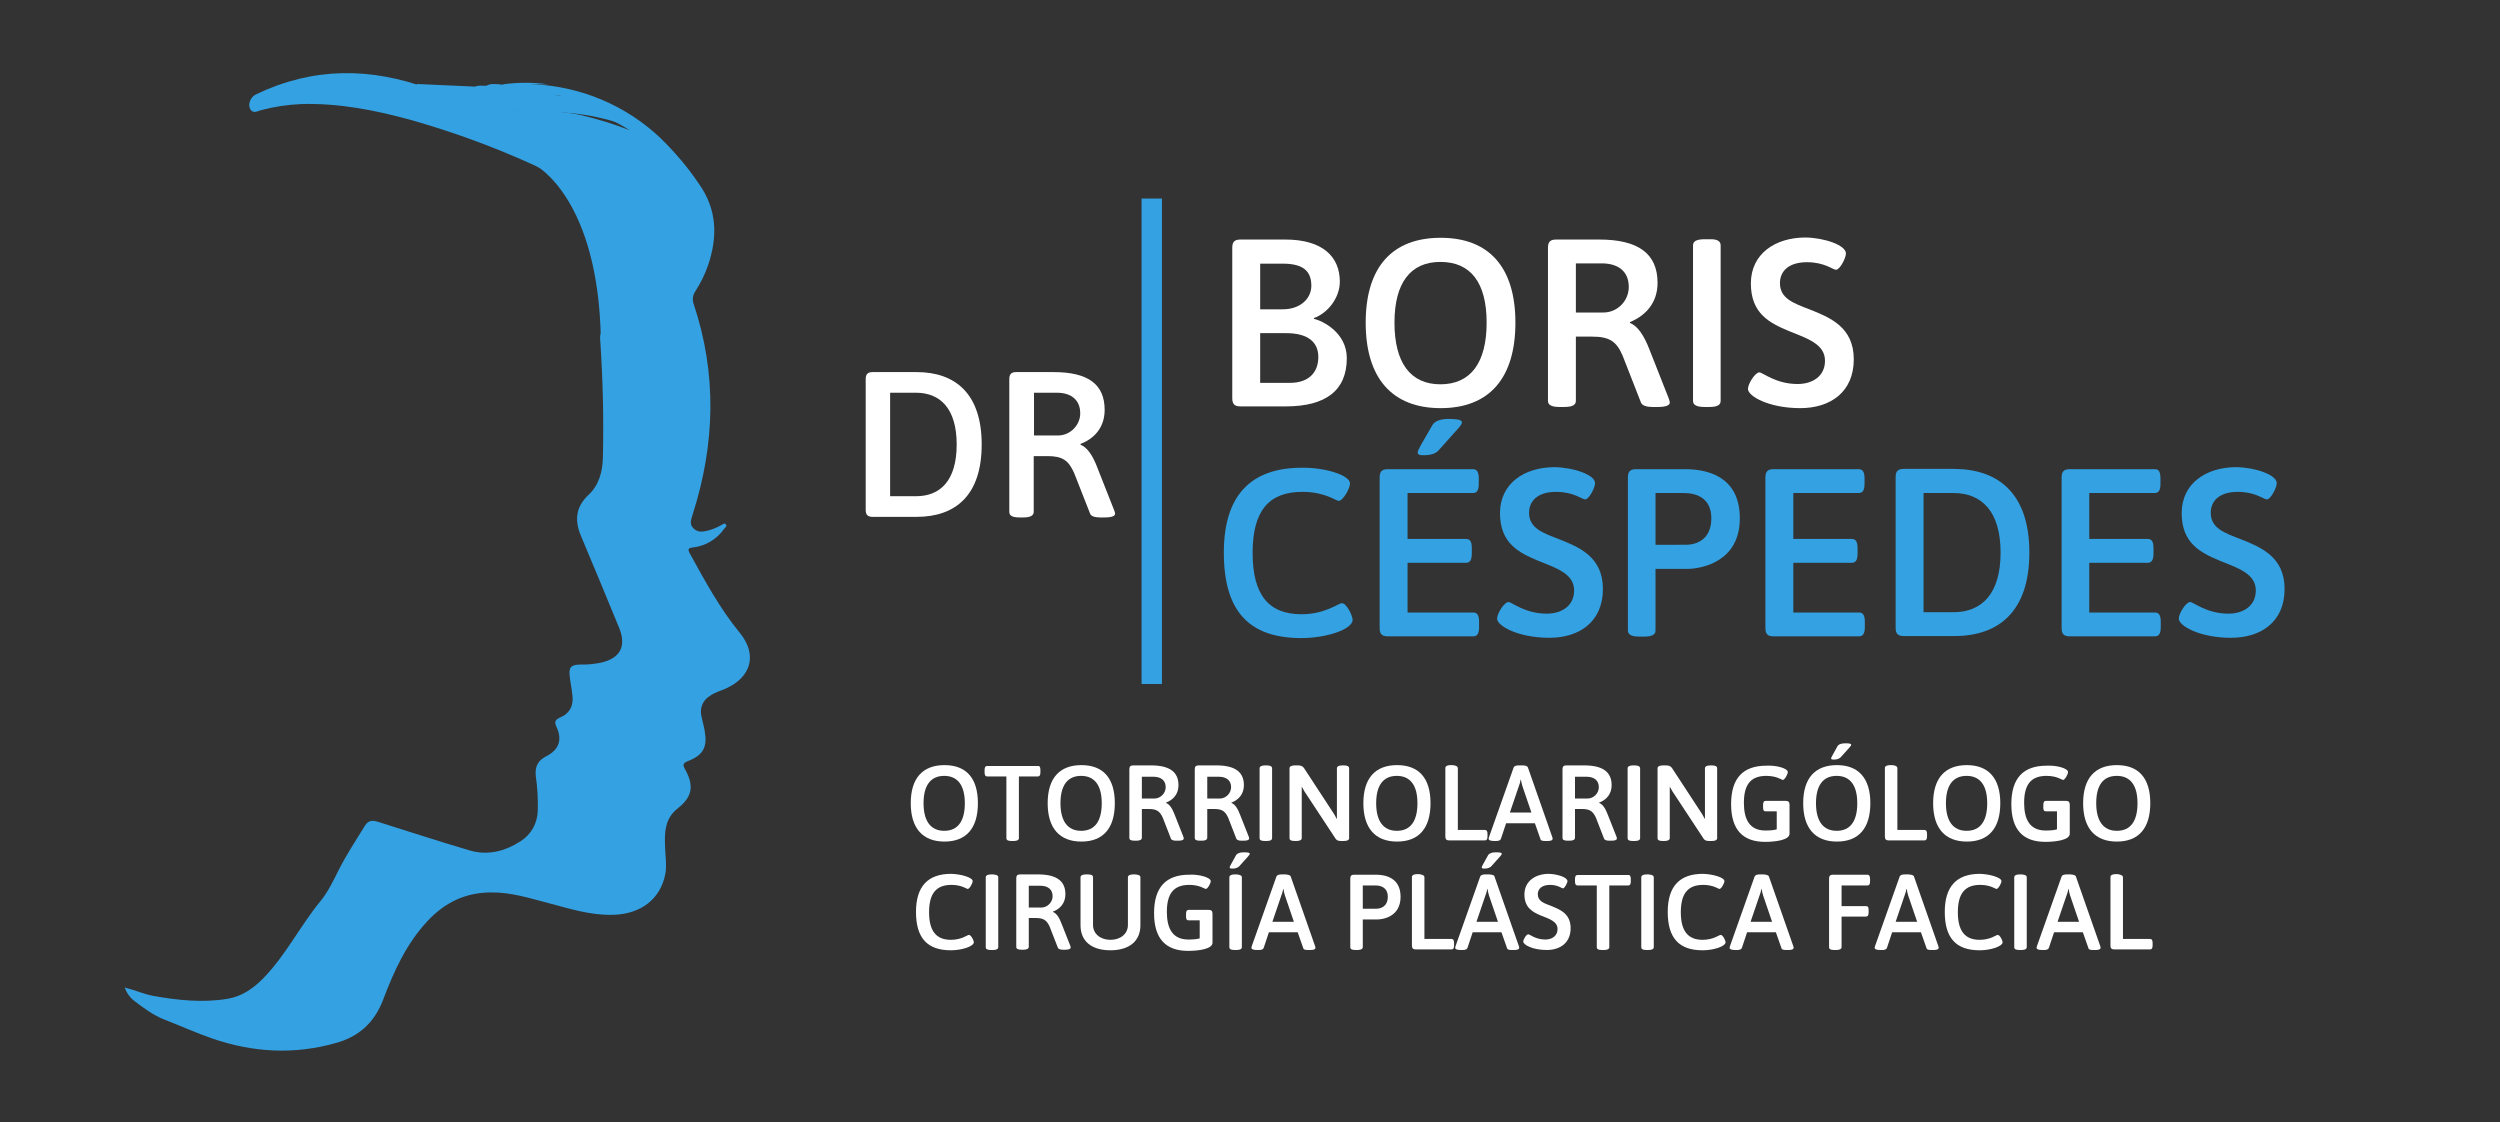 <svg xmlns="http://www.w3.org/2000/svg" xmlns:xlink="http://www.w3.org/1999/xlink" id="Capa_1" x="0px" y="0px" viewBox="0 0 860 386" style="enable-background:new 0 0 860 386;" xml:space="preserve"><rect x="0" y="0" width="860" height="386" fill="#333333" stroke="none"/><style type="text/css">	.st0{fill:#34A1E2;}	.st1{fill:none;stroke:#34A1E2;stroke-width:7;stroke-miterlimit:10;}	.st2{fill:#FFFFFF;}</style><path class="st0" d="M183.5,29c16.3,0.7,31.9,7.3,43.7,18.5c4.9,4.8,9.4,10,13.2,15.7c6.3,8.8,6.5,18.2,3.2,28 c-1.1,3.2-2.6,6.2-4.4,9c-0.9,1.3-1.1,2.9-0.6,4.3c8.1,24.2,7.4,48.3-0.3,72.4c-0.5,1.7-1.3,3.4,0.3,4.9s3.2,1.1,5,0.7 c1.6-0.4,3.2-1.1,4.6-1.9c0.4-0.2,1-0.8,1.5-0.2s-0.2,1-0.5,1.4c-2.5,3.6-6.4,6-10.7,6.5c-1.4,0.2-2.2,0.3-1.2,2.1 c5.2,9.4,10.3,18.9,17.2,27.3c6.1,7.5,4,15.2-4.9,19.2c-1.8,0.8-3.8,1.3-5.4,2.5c-2.4,1.4-3.6,4.3-2.9,7c0.3,1.6,0.8,3.2,1.1,4.9 c1,5.7-0.4,8.4-5.7,10.5c-1.8,0.7-1.9,1.3-1,2.9c3.2,5.8,2.4,9.5-2.7,13.5c-4.5,3.6-4.4,8.6-4.2,13.5c0.1,3,0.6,5.9,0.1,8.8 c-1.6,8.7-8.4,14-18.1,14.2c-7.6,0.2-14.8-2.1-22-4c-6.5-1.7-13-3.8-19.9-3.7c-8.8,0-15.9,3.5-21.8,9.8 c-7.3,7.8-11.6,17.3-15.3,27.1c-2.9,7.6-8,12.5-15.9,14.8c-14.6,4.2-28.8,3.4-43-1.5c-5.5-1.9-10.8-4.3-16.2-6.4 c-4.1-1.6-7.5-4.2-10.9-6.8c-1.3-1.1-2.3-2.6-2.9-4.3c3.6,0.9,6.6,2.3,9.9,2.9c8.4,1.5,16.9,2.4,25.4,1c4.9-0.8,8.9-3.5,12.4-7.1 c7.8-8,12.7-18.1,19.8-26.7c2.5-3.1,4.3-6.9,6.1-10.5c2.7-5.3,5.9-10.2,9-15.2c1.2-1.9,2.5-2,4.5-1.4c10.5,3.3,20.9,6.7,31.4,9.8 c6.3,1.9,12.3,0.4,17.8-3.2c3.6-2.3,5.7-6.2,5.8-10.5c0.1-4-0.1-8-0.7-11.9c-0.3-3.4,0.8-5.3,3.7-6.8c4.2-2.1,5.5-5.6,3.5-9.9 c-0.8-1.7-0.7-2.5,1-3.3c3.5-1.4,4.9-4.2,4.4-7.8c-0.2-2.1-0.7-4.3-0.9-6.4c-0.4-3.2,0.4-4,3.6-4.1c2.5,0.1,5-0.2,7.4-0.7 c6.5-1.6,8.5-5.7,6-11.9c-4.3-10.4-8.6-20.9-13-31.3c-2.4-5.5-2.1-10.2,2.5-14.5c3.6-3.4,4.8-8,4.9-12.9c0.3-13.3,0-26.7-0.9-40 c-0.2-2.4,0.2-3.8,2.9-4.4c4.2-1.2,8.1-3.6,11-6.9c6.2-6.6,9.8-14.4,11.5-23.7c-2.4,1.3-4.5,2.3-6.5,3.4c-1.5,0.8-2,0.5-2.2-1.2 c-0.4-5.3-1.9-10.5-4.5-15.1c-2.1,3.1-3,6.9-6.4,9.3c2.4-9.2,2.3-14.5-0.3-20.6c-0.1,0-0.3,0-0.4,0.1c-7,5.8-14.4,4.9-22,1.4 C174.2,52.1,158,46,141.5,41.3c-12.4-3.4-25-5.9-37.9-5.5c-4.7,0.2-9.3,0.9-13.8,2.1c-1.2,0.3-2.8,1.4-3.8-0.5 c-0.8-1.7,0.3-4.1,2-4.9c19.7-9.5,39.6-9.4,59.8-1.9c1.4,0.7,3.1,0.7,4.5,1.5c2.1,1.1,4.2,2.3,6.4,3.3c1.1,0.5,2.4,0.3,3.4,1.1 c1.4,1.1,3.1,0.5,4.6,0.6c11.1,1.7,22.5,0,33.6,2.6c5.5,1.3,11,3,16.3,5.1c-8.9-5.7-18.2-8.2-28.3-9.2c-7.1-0.7-14,0.1-21,1 c-1.1-0.3-2.9,0.6-2.9-1.6c0.5-0.6,1.1-0.9,1.9-1c4.6-0.6,9.1-1.5,13.7-1.7c3.2,0.1,6.5-0.1,9.7,0.1c1.1,0.2,2.1,0.7,3.4,0.3 c-0.5-0.1-0.9-0.1-1.3-0.2c-4.8-0.6-9.6-1.4-14.5-1.8c-1-0.2-1.9-0.8-2.5-1.6C177.8,28.7,180.6,28.7,183.5,29z"></path><path class="st0" d="M163.5,35.8l-6.3-3.3c-0.1-1.3,0.8-1.4,1.7-1.5c1.3-0.2,2.6-0.4,4-0.7c1.7,0.1,3.4,0,5.1-0.3 c1.4-0.3,3.1,0.6,4.2-0.9h0.9c2.2,0.9,4.5,0.6,6.7,0.8c1,0.1,2,0.2,3,0.4c3.5,0.5,7.1,0.4,10.4,1.8c-2.7,1-5.5,0.2-8.2,0.7 c-5.1,0.4-10.2,1.1-15.3,2.1C167.8,36.3,165.7,36.1,163.5,35.8z"></path><path class="st0" d="M182.6,30.4c-2.1,0-4.1,0.1-6.1,0c-1.2-0.1-2.7,0.2-3.4-1.4c5.1-0.7,10.3-0.7,15.4,0h-7.7v0.3l1.9,0.7 c0.1,0.1,0.2,0.2,0.1,0.3C182.8,30.4,182.7,30.4,182.6,30.4z"></path><path class="st0" d="M163.1,30.4c-1.3,0.5-2.6,1.4-4.2,1.1c-0.7-0.1-1.4,0.3-1.7,1c-1.5-0.6-3.2-0.6-4.3-1.9 c3.4,0.4,6.7-0.8,10.1-0.4V30.4z"></path><path class="st0" d="M172.1,29c0.2,1.2-0.4,1.6-1.4,1.6c-0.8,0-1.6-0.1-2.4-0.2c-0.3-0.3-1.2,0-1-0.9C168.9,28.6,170.5,29,172.1,29z "></path><path class="st0" d="M167.3,29.5l1,0.9c-1.8,0.4-3.5,1.1-5.2,0c0-0.1,0-0.2,0-0.3C164.4,29.1,165.9,29.6,167.3,29.5z"></path><path class="st0" d="M172.7,35.8c12.6-2.1,25.1-1.8,37.3,2.4c4.1,1.3,8,3.2,11.5,5.7c0.7,0.5,1.6,0.8,1.9,1.8 c-0.9,0.5-1.6-0.2-2.2-0.5c-10.5-4.2-21.4-6.8-32.8-6.6c-5.6,0.1-11.1-0.5-16.6-0.9c-0.6-0.2-1.2-0.3-1.8-0.2 c-0.8-0.1-1-0.5-0.8-1.2C170.3,35.6,171.6,36.3,172.7,35.8z"></path><path class="st0" d="M182.6,30.4c0-0.1,0-0.3,0.1-0.4c5,0.3,9.9,1,14.8,1.9c0.1,1.3,0,1.3-1.9,1L185,32.8c2.5-0.7,5.1-0.3,8.2-0.5 C189.6,30.6,185.9,31.6,182.6,30.4z"></path><path class="st0" d="M172.7,35.8c-1,0.8-2.2,0.3-3.3,0.5c-0.7,0.5-1.7,0.7-2.5,0.5c-0.9-0.9-2.4,0-3.3-1c2.2,0.5,4.1-1,6.3-0.9 C170.3,36.4,171.8,35.3,172.7,35.8z"></path><path class="st0" d="M166.8,36.7c0.7-0.8,1.7-0.5,2.5-0.5c0.2,1.5,1.8,0.5,2.4,1.3C170.1,37.5,168.2,38.5,166.8,36.7z"></path><path class="st0" d="M195.6,32.9c0.7-0.2,1.8,0.3,1.9-1c0.6-0.2,1.3-0.1,1.8,0.2c0.2,0.2,0.4,0.5,0.4,0.8c0,0.4-0.4,0.4-0.7,0.4 C197.8,33.2,196.6,33.7,195.6,32.9z"></path><line class="st1" x1="396.2" y1="68.3" x2="396.2" y2="235.3"></line><g>	<path class="st2" d="M337.7,152.9c0,17.5-9,24.9-22.4,24.9h-15.1c-1.7,0-2.4-0.7-2.4-2.4v-45c0-1.7,0.7-2.4,2.4-2.4h15.1  C328.7,128,337.7,135.5,337.7,152.9z M306.2,135.1v35.6h8.9c8.3,0,14-5.3,14-17.8c0-12.4-5.7-17.8-14-17.8H306.2z"></path>	<path class="st2" d="M380,141c0,5.8-3.3,9.8-8.3,11.7v0.3c2.4,0.9,4.3,3.9,5.8,7.9l5.8,14.7c0.2,0.5,0.3,0.9,0.3,1.1  c0,0.8-1.1,1.3-3.6,1.3h-1.6c-1.7,0-3.1-0.4-3.4-1.3l-5.5-14c-1.9-4.3-4-5.8-9.1-5.8h-4.8v19.2c0,1.2-1.1,1.9-3.5,1.9h-1.4  c-2.4,0-3.5-0.6-3.5-1.9v-45.7c0-1.7,0.7-2.4,2.4-2.4h12.8C374.2,128,380,132.1,380,141z M355.7,135.1v14.7h8.3  c4.1,0,7.6-3.5,7.6-7.6c0-4.7-3.2-7.1-8-7.1H355.7z"></path></g><g>	<path class="st2" d="M460.9,96.9c0,5.5-4.1,10.8-8.9,12.5v0.3c2.9,0.6,11.3,4.7,11.3,13.5c0,11.1-7.2,16.6-21,16.6h-15.6  c-2,0-2.8-0.8-2.8-2.8V85.2c0-2,0.8-2.8,2.8-2.8h15.4C455,82.4,460.9,88.3,460.9,96.9z M433.5,90.6v15.8h7.8c5.9,0,9.8-3.6,9.8-8.1  c0-5.2-3-7.6-9.8-7.6H433.5z M433.5,114.6v17.1h10.3c6.2,0,9.7-3.4,9.7-8.9c0-5.3-3.8-8.2-11.1-8.2H433.5z"></path>	<path class="st2" d="M521.3,111c0,19.1-9,29.4-25.7,29.4c-16.7,0-25.8-10.3-25.8-29.4s9.1-29.2,25.8-29.2  C512.2,81.8,521.3,91.9,521.3,111z M479.7,111c0,13.8,5.5,21.2,15.8,21.2c10.4,0,15.9-7.4,15.9-21.2s-5.5-20.9-15.9-20.9  C485.2,90.1,479.7,97.3,479.7,111z"></path>	<path class="st2" d="M570.2,97.3c0,6.7-3.9,11.2-9.5,13.5v0.3c2.8,1.1,4.9,4.5,6.7,9.1l6.7,17c0.2,0.6,0.3,1,0.3,1.3  c0,0.9-1.2,1.5-4.1,1.5h-1.9c-2,0-3.5-0.5-3.9-1.5l-6.3-16.1c-2.1-5-4.6-6.6-10.5-6.6h-5.6v22.1c0,1.4-1.2,2.1-4,2.1h-1.6  c-2.8,0-4-0.7-4-2.1V85.2c0-2,0.8-2.8,2.8-2.8h14.8C563.5,82.4,570.2,87.2,570.2,97.3z M542.1,90.6v16.9h9.5c4.8,0,8.7-4,8.7-8.8  c0-5.4-3.7-8.1-9.3-8.1H542.1z"></path>	<path class="st2" d="M591.9,84.4v53.5c0,1.4-1.1,2.1-3.9,2.1h-1.6c-2.8,0-4-0.7-4-2.1V84.4c0-1.4,1.2-2.1,4-2.1h1.6  C590.8,82.2,591.9,83,591.9,84.4z"></path>	<path class="st2" d="M635,87.2c0,1.6-2.1,5.6-3.4,5.6c-1.1,0-3.9-2.6-10-2.6c-6.2,0-9.3,3-9.3,7.2c0,5.3,4.7,6.9,10.1,9  c7.1,2.8,15.3,6.1,15.3,17.2c0,11.4-8.2,16.8-18.4,16.8c-10.8,0-18-4.1-18-6.6c0-1.8,2.5-5.7,3.9-5.7c1.2,0,5.6,4,13.2,4  c5,0,9.4-2.6,9.4-8c0-5.8-6.2-7.7-12.6-10.3c-6.4-2.7-12.9-5.9-12.9-16.3c0-10.2,8.4-15.8,18.8-15.8C627.5,81.8,635,84.3,635,87.2z  "></path></g><g>	<path class="st0" d="M464.4,166.3c0,1.7-2.4,6-3.9,6c-1,0-4.6-3.1-12.5-3.1c-11.6,0-17.1,6.6-17.1,21c0,14.3,5.4,21.1,16.8,21.1  c8.2,0,12.7-3.8,13.9-3.8c1.7,0,3.7,4.4,3.7,5.7c0,3.4-9.3,6.3-17.6,6.3c-18.1,0-26.7-9.3-26.7-29.4c0-19.5,9.1-29.2,26.9-29.2  C455.9,160.8,464.4,163.5,464.4,166.3z"></path>	<path class="st0" d="M508.7,164.6v1.8c0,2.2-0.6,3.2-2,3.2h-22.5v15.8h20.1c1.4,0,2,0.9,2,3.2v1.8c0,2.2-0.6,3.2-2,3.2h-20.1v17.1  h22.6c1.4,0,2,1,2,3.2v1.8c0,2.2-0.6,3.2-2,3.2h-29.4c-2,0-2.8-0.8-2.8-2.8v-51.9c0-2,0.8-2.8,2.8-2.8h29.3  C508.1,161.4,508.7,162.4,508.7,164.6z M502.9,145.3c0,0.9-0.7,1.4-8,9.6c-0.9,1-2.4,1.7-5.1,1.7c-1.6,0-2.1-0.2-2.1-1  c0-0.8,1.2-2.7,5-9.3c0.9-1.6,3-2.2,5.9-2.2C501.5,144.2,502.9,144.4,502.9,145.3z"></path>	<path class="st0" d="M548.7,166.2c0,1.6-2.1,5.6-3.4,5.6c-1.1,0-3.9-2.6-10-2.6c-6.2,0-9.3,3-9.3,7.2c0,5.3,4.7,6.9,10.1,9  c7.1,2.8,15.3,6.1,15.3,17.2c0,11.4-8.2,16.8-18.4,16.8c-10.8,0-18-4.1-18-6.6c0-1.8,2.5-5.7,3.9-5.7c1.2,0,5.6,4,13.2,4  c5,0,9.4-2.6,9.4-8c0-5.8-6.2-7.7-12.6-10.3c-6.4-2.7-12.9-5.9-12.9-16.3c0-10.2,8.4-15.8,18.8-15.8  C541.2,160.8,548.7,163.3,548.7,166.2z"></path>	<path class="st0" d="M598.5,178.3c0,15.3-13.7,17.4-18.1,17.4h-10.9v21.2c0,1.4-1.2,2.1-4,2.1H564c-2.8,0-4-0.7-4-2.1v-52.7  c0-2,0.8-2.8,2.8-2.8h16.9C586.9,161.4,598.5,163.6,598.5,178.3z M569.5,169.6v17.8H580c3.2,0,8.7-1.5,8.7-9.1  c0-7.1-5.3-8.7-9.4-8.7H569.5z"></path>	<path class="st0" d="M641.4,164.6v1.8c0,2.2-0.6,3.2-2,3.2h-22.5v15.8H637c1.4,0,2,0.9,2,3.2v1.8c0,2.2-0.6,3.2-2,3.2h-20.1v17.1  h22.6c1.4,0,2,1,2,3.2v1.8c0,2.2-0.6,3.2-2,3.2h-29.4c-2,0-2.8-0.8-2.8-2.8v-51.9c0-2,0.8-2.8,2.8-2.8h29.3  C640.8,161.4,641.4,162.4,641.4,164.6z"></path>	<path class="st0" d="M698.1,190.1c0,20.1-10.4,28.7-25.8,28.7h-17.4c-2,0-2.8-0.8-2.8-2.8v-51.9c0-2,0.8-2.8,2.8-2.8h17.4  C687.7,161.4,698.1,170,698.1,190.1z M661.7,169.6v41H672c9.6,0,16.2-6.2,16.2-20.5c0-14.3-6.6-20.5-16.2-20.5H661.7z"></path>	<path class="st0" d="M743.2,164.6v1.8c0,2.2-0.6,3.2-2,3.2h-22.5v15.8h20.1c1.4,0,2,0.9,2,3.2v1.8c0,2.2-0.6,3.2-2,3.2h-20.1v17.1  h22.6c1.4,0,2,1,2,3.2v1.8c0,2.2-0.6,3.2-2,3.2H712c-2,0-2.8-0.8-2.8-2.8v-51.9c0-2,0.8-2.8,2.8-2.8h29.3  C742.7,161.4,743.2,162.4,743.2,164.6z"></path>	<path class="st0" d="M783.2,166.2c0,1.6-2.1,5.6-3.4,5.6c-1.1,0-3.9-2.6-10-2.6c-6.2,0-9.3,3-9.3,7.2c0,5.3,4.7,6.9,10.1,9  c7.1,2.8,15.3,6.1,15.3,17.2c0,11.4-8.2,16.8-18.4,16.8c-10.8,0-18-4.1-18-6.6c0-1.8,2.5-5.7,3.9-5.7c1.2,0,5.6,4,13.2,4  c5,0,9.4-2.6,9.4-8c0-5.8-6.2-7.7-12.6-10.3c-6.4-2.7-12.9-5.9-12.9-16.3c0-10.2,8.4-15.8,18.8-15.8  C775.7,160.8,783.2,163.3,783.2,166.2z"></path></g><g>	<path class="st2" d="M336.4,276.3c0,8.6-4,13.2-11.5,13.2s-11.6-4.6-11.6-13.2c0-8.6,4.1-13.1,11.6-13.1S336.4,267.7,336.4,276.3z   M317.7,276.3c0,6.2,2.5,9.5,7.1,9.5c4.7,0,7.1-3.3,7.1-9.5c0-6.2-2.5-9.4-7.1-9.4C320.2,266.9,317.7,270.1,317.7,276.3z"></path>	<path class="st2" d="M357.9,264.9v0.8c0,1-0.3,1.4-0.9,1.4h-6.5v21.2c0,0.6-0.5,1-1.8,1h-0.7c-1.3,0-1.8-0.3-1.8-1v-21.2h-6.6  c-0.6,0-0.9-0.4-0.9-1.4v-0.8c0-1,0.3-1.4,0.9-1.4h17.3C357.7,263.4,357.9,263.9,357.9,264.9z"></path>	<path class="st2" d="M383.5,276.3c0,8.6-4,13.2-11.5,13.2s-11.6-4.6-11.6-13.2c0-8.6,4.1-13.1,11.6-13.1S383.5,267.7,383.5,276.3z   M364.8,276.3c0,6.2,2.5,9.5,7.1,9.5c4.7,0,7.1-3.3,7.1-9.5c0-6.2-2.5-9.4-7.1-9.4C367.3,266.9,364.8,270.1,364.8,276.3z"></path>	<path class="st2" d="M405.4,270.1c0,3-1.7,5-4.3,6v0.1c1.3,0.5,2.2,2,3,4.1l3,7.6c0.1,0.3,0.1,0.4,0.1,0.6c0,0.4-0.6,0.7-1.8,0.7  h-0.8c-0.9,0-1.6-0.2-1.8-0.7l-2.8-7.2c-1-2.2-2.1-3-4.7-3h-2.5v9.9c0,0.6-0.6,1-1.8,1h-0.7c-1.3,0-1.8-0.3-1.8-1v-23.6  c0-0.9,0.4-1.3,1.3-1.3h6.6C402.4,263.4,405.4,265.6,405.4,270.1z M392.8,267.1v7.6h4.3c2.1,0,3.9-1.8,3.9-3.9  c0-2.4-1.7-3.6-4.2-3.6H392.8z"></path>	<path class="st2" d="M427.9,270.1c0,3-1.7,5-4.3,6v0.1c1.3,0.5,2.2,2,3,4.1l3,7.6c0.1,0.3,0.1,0.4,0.1,0.6c0,0.4-0.6,0.7-1.8,0.7  h-0.8c-0.9,0-1.6-0.2-1.8-0.7l-2.8-7.2c-1-2.2-2.1-3-4.7-3h-2.5v9.9c0,0.6-0.6,1-1.8,1h-0.7c-1.3,0-1.8-0.3-1.8-1v-23.6  c0-0.9,0.4-1.3,1.3-1.3h6.6C424.9,263.4,427.9,265.6,427.9,270.1z M415.3,267.1v7.6h4.3c2.1,0,3.9-1.8,3.9-3.9  c0-2.4-1.7-3.6-4.2-3.6H415.3z"></path>	<path class="st2" d="M437.6,264.3v24c0,0.6-0.5,1-1.8,1h-0.7c-1.3,0-1.8-0.3-1.8-1v-24c0-0.6,0.6-1,1.8-1h0.7  C437.1,263.3,437.6,263.7,437.6,264.3z"></path>	<path class="st2" d="M464.1,264.3v24c0,0.6-0.5,1-1.8,1h-1c-0.9,0-1.4-0.2-1.8-0.7l-10.8-16.4l-0.9-1.6v17.7c0,0.6-0.6,1-1.8,1  h-0.6c-1.3,0-1.8-0.3-1.8-1v-24c0-0.6,0.6-1,1.8-1h1.1c0.9,0,1.5,0.2,2,0.8l10.4,15.9l1,1.8v-17.5c0-0.6,0.6-1,1.8-1h0.6  C463.6,263.3,464.1,263.7,464.1,264.3z"></path>	<path class="st2" d="M492.1,276.3c0,8.6-4,13.2-11.5,13.2c-7.5,0-11.6-4.6-11.6-13.2c0-8.6,4.1-13.1,11.6-13.1  C488.1,263.2,492.1,267.7,492.1,276.3z M473.4,276.3c0,6.2,2.5,9.5,7.1,9.5c4.7,0,7.1-3.3,7.1-9.5c0-6.2-2.5-9.4-7.1-9.4  C475.9,266.9,473.4,270.1,473.4,276.3z"></path>	<path class="st2" d="M501.5,264.3v21.2h9.3c0.6,0,0.9,0.4,0.9,1.4v0.8c0,1-0.3,1.4-0.9,1.4h-12.3c-0.9,0-1.3-0.4-1.3-1.3v-23.6  c0-0.6,0.6-1,1.8-1h0.7C500.9,263.3,501.5,263.7,501.5,264.3z"></path>	<path class="st2" d="M525.6,264l8.4,24c0.1,0.2,0.1,0.4,0.1,0.6c0,0.4-0.5,0.7-1.7,0.7h-0.8c-0.9,0-1.6-0.1-1.7-0.7l-1.9-5.4h-9.9  l-1.8,5.4c-0.2,0.5-0.8,0.7-1.6,0.7H514c-1.3,0-1.9-0.3-1.9-0.7c0-0.2,0-0.3,0.1-0.6l8.5-24c0.2-0.5,0.9-0.7,1.7-0.7h1.4  C524.7,263.3,525.4,263.5,525.6,264z M523.1,268.2c-0.1,0.7-0.3,1.5-0.6,2.2l-3.1,9.1h7.4l-3.1-9.1c-0.2-0.7-0.4-1.5-0.5-2.2H523.1  z"></path>	<path class="st2" d="M554.4,270.1c0,3-1.7,5-4.3,6v0.1c1.3,0.5,2.2,2,3,4.1l3,7.6c0.1,0.3,0.1,0.4,0.1,0.6c0,0.4-0.6,0.7-1.8,0.7  h-0.8c-0.9,0-1.6-0.2-1.8-0.7l-2.8-7.2c-1-2.2-2.1-3-4.7-3h-2.5v9.9c0,0.6-0.6,1-1.8,1h-0.7c-1.3,0-1.8-0.3-1.8-1v-23.6  c0-0.9,0.4-1.3,1.3-1.3h6.6C551.4,263.4,554.4,265.6,554.4,270.1z M541.8,267.1v7.6h4.3c2.1,0,3.9-1.8,3.9-3.9  c0-2.4-1.7-3.6-4.2-3.6H541.8z"></path>	<path class="st2" d="M564.2,264.3v24c0,0.6-0.5,1-1.8,1h-0.7c-1.3,0-1.8-0.3-1.8-1v-24c0-0.6,0.6-1,1.8-1h0.7  C563.6,263.3,564.2,263.7,564.2,264.3z"></path>	<path class="st2" d="M590.7,264.3v24c0,0.6-0.5,1-1.8,1h-1c-0.9,0-1.4-0.2-1.8-0.7l-10.8-16.4l-0.9-1.6v17.7c0,0.6-0.6,1-1.8,1H572  c-1.3,0-1.8-0.3-1.8-1v-24c0-0.6,0.6-1,1.8-1h1.1c0.9,0,1.5,0.2,2,0.8l10.4,15.9l1,1.8v-17.5c0-0.6,0.6-1,1.8-1h0.6  C590.2,263.3,590.7,263.7,590.7,264.3z"></path>	<path class="st2" d="M615,265.6c0,0.8-1.1,2.7-1.7,2.7c-0.4,0-2.1-1.4-5.7-1.4c-5.6,0-7.7,3.3-7.7,9.3c0,5.6,1.9,9.5,7.4,9.5  c1.5,0,2.9-0.1,3.9-0.4v-6.2h-3.8c-0.7,0-0.9-0.4-0.9-1.4v-0.8c0-1,0.3-1.4,0.9-1.4h6.9c0.9,0,1.3,0.4,1.3,1.3v10  c0,2.2-4.9,2.8-8.4,2.8c-7.7,0-11.7-4.2-11.7-13c0-9,4.2-13.2,12.1-13.2C611.1,263.2,615,264.3,615,265.6z"></path>	<path class="st2" d="M643.4,276.3c0,8.6-4,13.2-11.5,13.2c-7.5,0-11.6-4.6-11.6-13.2c0-8.6,4.1-13.1,11.6-13.1  C639.3,263.2,643.4,267.7,643.4,276.3z M624.7,276.3c0,6.2,2.5,9.5,7.1,9.5c4.7,0,7.1-3.3,7.1-9.5c0-6.2-2.5-9.4-7.1-9.4  C627.2,266.9,624.7,270.1,624.7,276.3z M636.8,256.2c0,0.4-0.3,0.6-3.6,4.3c-0.4,0.4-1.1,0.8-2.3,0.8c-0.7,0-1-0.1-1-0.4  c0-0.4,0.6-1.2,2.2-4.2c0.4-0.7,1.4-1,2.7-1C636.1,255.7,636.8,255.8,636.8,256.2z"></path>	<path class="st2" d="M652.7,264.3v21.2h9.3c0.6,0,0.9,0.4,0.9,1.4v0.8c0,1-0.3,1.4-0.9,1.4h-12.3c-0.9,0-1.3-0.4-1.3-1.3v-23.6  c0-0.6,0.6-1,1.8-1h0.7C652.2,263.3,652.7,263.7,652.7,264.3z"></path>	<path class="st2" d="M688.1,276.3c0,8.6-4,13.2-11.5,13.2c-7.5,0-11.6-4.6-11.6-13.2c0-8.6,4.1-13.1,11.6-13.1  C684,263.2,688.1,267.7,688.1,276.3z M669.4,276.3c0,6.2,2.5,9.5,7.1,9.5c4.7,0,7.1-3.3,7.1-9.5c0-6.2-2.5-9.4-7.1-9.4  C671.9,266.9,669.4,270.1,669.4,276.3z"></path>	<path class="st2" d="M711.4,265.6c0,0.8-1.1,2.7-1.7,2.7c-0.4,0-2.1-1.4-5.7-1.4c-5.6,0-7.7,3.3-7.7,9.3c0,5.6,1.9,9.5,7.4,9.5  c1.5,0,2.9-0.1,3.9-0.4v-6.2h-3.8c-0.7,0-0.9-0.4-0.9-1.4v-0.8c0-1,0.3-1.4,0.9-1.4h6.9c0.9,0,1.3,0.4,1.3,1.3v10  c0,2.2-4.9,2.8-8.4,2.8c-7.7,0-11.7-4.2-11.7-13c0-9,4.2-13.2,12.1-13.2C707.5,263.2,711.4,264.3,711.4,265.6z"></path>	<path class="st2" d="M739.7,276.3c0,8.6-4,13.2-11.5,13.2c-7.5,0-11.6-4.6-11.6-13.2c0-8.6,4.1-13.1,11.6-13.1  C735.7,263.2,739.7,267.7,739.7,276.3z M721.1,276.3c0,6.2,2.5,9.5,7.1,9.5c4.7,0,7.1-3.3,7.1-9.5c0-6.2-2.5-9.4-7.1-9.4  C723.5,266.9,721.1,270.1,721.1,276.3z"></path></g><g>	<path class="st2" d="M334.6,303.1c0,0.8-1.1,2.7-1.7,2.7c-0.4,0-2.1-1.4-5.6-1.4c-5.2,0-7.7,2.9-7.7,9.4c0,6.4,2.4,9.5,7.5,9.5  c3.7,0,5.7-1.7,6.2-1.7c0.8,0,1.7,2,1.7,2.5c0,1.5-4.2,2.8-7.9,2.8c-8.1,0-12-4.2-12-13.2c0-8.8,4.1-13.1,12.1-13.1  C330.8,300.7,334.6,301.9,334.6,303.1z"></path>	<path class="st2" d="M343.4,301.8v24c0,0.6-0.5,1-1.8,1h-0.7c-1.3,0-1.8-0.3-1.8-1v-24c0-0.6,0.6-1,1.8-1h0.7  C342.9,300.9,343.4,301.2,343.4,301.8z"></path>	<path class="st2" d="M366.5,307.6c0,3-1.7,5-4.3,6v0.1c1.3,0.5,2.2,2,3,4.1l3,7.6c0.1,0.3,0.1,0.4,0.1,0.6c0,0.4-0.6,0.7-1.8,0.7  h-0.8c-0.9,0-1.6-0.2-1.8-0.7l-2.8-7.2c-1-2.2-2.1-3-4.7-3h-2.5v9.9c0,0.6-0.6,1-1.8,1h-0.7c-1.3,0-1.8-0.3-1.8-1v-23.6  c0-0.9,0.4-1.3,1.3-1.3h6.6C363.5,300.9,366.5,303.1,366.5,307.6z M353.9,304.6v7.6h4.3c2.1,0,3.9-1.8,3.9-3.9  c0-2.4-1.7-3.6-4.2-3.6H353.9z"></path>	<path class="st2" d="M392.3,301.8v16.5c0,5.4-3.8,8.6-10.3,8.6c-6.6,0-10.3-3.2-10.3-8.6v-16.5c0-0.6,0.6-1,1.8-1h0.7  c1.3,0,1.8,0.3,1.8,1v16.4c0,3,2.5,5.1,6,5.1c3.5,0,6-2.1,6-5.1v-16.4c0-0.6,0.6-1,1.8-1h0.7C391.8,300.9,392.3,301.2,392.3,301.8z  "></path>	<path class="st2" d="M416.5,303.1c0,0.8-1.1,2.7-1.7,2.7c-0.4,0-2.1-1.4-5.7-1.4c-5.6,0-7.7,3.3-7.7,9.3c0,5.6,1.9,9.5,7.4,9.5  c1.5,0,2.9-0.1,3.9-0.4v-6.2h-3.8c-0.7,0-0.9-0.4-0.9-1.4v-0.8c0-1,0.3-1.4,0.9-1.4h6.9c0.9,0,1.3,0.4,1.3,1.3v10  c0,2.2-4.9,2.8-8.4,2.8c-7.7,0-11.7-4.2-11.7-13c0-9,4.2-13.2,12.1-13.2C412.6,300.7,416.5,301.9,416.5,303.1z"></path>	<path class="st2" d="M427.2,301.8v24c0,0.6-0.5,1-1.8,1h-0.7c-1.3,0-1.8-0.3-1.8-1v-24c0-0.6,0.6-1,1.8-1h0.7  C426.6,300.9,427.2,301.2,427.2,301.8z M429.9,293.7c0,0.4-0.3,0.6-3.6,4.3c-0.4,0.4-1.1,0.8-2.3,0.8c-0.7,0-1-0.1-1-0.4  c0-0.4,0.6-1.2,2.2-4.2c0.4-0.7,1.4-1,2.6-1C429.3,293.2,429.9,293.3,429.9,293.7z"></path>	<path class="st2" d="M444,301.5l8.4,24c0.1,0.2,0.1,0.4,0.1,0.6c0,0.4-0.5,0.7-1.7,0.7H450c-0.9,0-1.6-0.1-1.7-0.7l-1.9-5.4h-9.9  l-1.8,5.4c-0.2,0.5-0.8,0.7-1.6,0.7h-0.7c-1.3,0-1.9-0.3-1.9-0.7c0-0.2,0-0.3,0.1-0.6l8.5-24c0.2-0.5,0.9-0.7,1.7-0.7h1.4  C443.1,300.9,443.8,301,444,301.5z M441.4,305.8c-0.1,0.7-0.3,1.5-0.6,2.2l-3.1,9.1h7.4L442,308c-0.2-0.7-0.4-1.5-0.5-2.2H441.4z"></path>	<path class="st2" d="M481.8,308.5c0,6.9-6.1,7.8-8.1,7.8h-4.9v9.5c0,0.6-0.6,1-1.8,1h-0.7c-1.3,0-1.8-0.3-1.8-1v-23.6  c0-0.9,0.4-1.3,1.3-1.3h7.6C476.5,300.9,481.8,301.9,481.8,308.5z M468.8,304.6v8h4.7c1.4,0,3.9-0.7,3.9-4.1c0-3.2-2.4-3.9-4.2-3.9  H468.8z"></path>	<path class="st2" d="M490,301.8V323h9.3c0.6,0,0.9,0.4,0.9,1.4v0.8c0,1-0.3,1.4-0.9,1.4H487c-0.9,0-1.3-0.4-1.3-1.3v-23.6  c0-0.6,0.6-1,1.8-1h0.7C489.5,300.9,490,301.2,490,301.8z"></path>	<path class="st2" d="M514.1,301.5l8.4,24c0.1,0.2,0.1,0.4,0.1,0.6c0,0.4-0.5,0.7-1.7,0.7h-0.8c-0.9,0-1.6-0.1-1.7-0.7l-1.9-5.4  h-9.9l-1.8,5.4c-0.2,0.5-0.8,0.7-1.6,0.7h-0.7c-1.3,0-1.9-0.3-1.9-0.7c0-0.2,0-0.3,0.1-0.6l8.5-24c0.2-0.5,0.9-0.7,1.7-0.7h1.4  C513.3,300.9,514,301,514.1,301.5z M511.6,305.8c-0.1,0.7-0.3,1.5-0.6,2.2l-3.1,9.1h7.4l-3.1-9.1c-0.2-0.7-0.4-1.5-0.5-2.2H511.6z   M516.6,293.7c0,0.4-0.3,0.6-3.6,4.3c-0.4,0.4-1.1,0.8-2.3,0.8c-0.7,0-1-0.1-1-0.4c0-0.4,0.6-1.2,2.2-4.2c0.4-0.7,1.4-1,2.6-1  C516,293.2,516.6,293.3,516.6,293.7z"></path>	<path class="st2" d="M539.2,303.1c0,0.7-1,2.5-1.5,2.5c-0.5,0-1.8-1.2-4.5-1.2c-2.8,0-4.2,1.4-4.2,3.2c0,2.4,2.1,3.1,4.5,4  c3.2,1.3,6.8,2.7,6.8,7.7c0,5.1-3.7,7.5-8.2,7.5c-4.9,0-8.1-1.8-8.1-2.9c0-0.8,1.1-2.5,1.7-2.5c0.6,0,2.5,1.8,5.9,1.8  c2.2,0,4.2-1.2,4.2-3.6c0-2.6-2.8-3.5-5.6-4.6c-2.9-1.2-5.8-2.7-5.8-7.3c0-4.6,3.8-7.1,8.4-7.1  C535.8,300.7,539.2,301.8,539.2,303.1z"></path>	<path class="st2" d="M561,302.4v0.8c0,1-0.3,1.4-0.9,1.4h-6.5v21.2c0,0.6-0.5,1-1.8,1h-0.7c-1.3,0-1.8-0.3-1.8-1v-21.2h-6.6  c-0.6,0-0.9-0.4-0.9-1.4v-0.8c0-1,0.3-1.4,0.9-1.4h17.3C560.7,300.9,561,301.4,561,302.4z"></path>	<path class="st2" d="M568.9,301.8v24c0,0.6-0.5,1-1.8,1h-0.7c-1.3,0-1.8-0.3-1.8-1v-24c0-0.6,0.6-1,1.8-1h0.7  C568.3,300.9,568.9,301.2,568.9,301.8z"></path>	<path class="st2" d="M593.2,303.1c0,0.8-1.1,2.7-1.7,2.7c-0.4,0-2.1-1.4-5.6-1.4c-5.2,0-7.7,2.9-7.7,9.4c0,6.4,2.4,9.5,7.5,9.5  c3.7,0,5.7-1.7,6.2-1.7c0.8,0,1.7,2,1.7,2.5c0,1.5-4.2,2.8-7.9,2.8c-8.1,0-12-4.2-12-13.2c0-8.8,4.1-13.1,12.1-13.1  C589.4,300.7,593.2,301.9,593.2,303.1z"></path>	<path class="st2" d="M608.5,301.5l8.4,24c0.1,0.2,0.1,0.4,0.1,0.6c0,0.4-0.5,0.7-1.7,0.7h-0.8c-0.9,0-1.6-0.1-1.7-0.7l-1.9-5.4H601  l-1.8,5.4c-0.2,0.5-0.8,0.7-1.6,0.7h-0.7c-1.3,0-1.9-0.3-1.9-0.7c0-0.2,0-0.3,0.1-0.6l8.5-24c0.2-0.5,0.9-0.7,1.7-0.7h1.4  C607.6,300.9,608.3,301,608.5,301.5z M605.9,305.8c-0.1,0.7-0.3,1.5-0.6,2.2l-3.1,9.1h7.4l-3.1-9.1c-0.2-0.7-0.4-1.5-0.5-2.2H605.9  z"></path>	<path class="st2" d="M643.3,302.4v0.8c0,1-0.3,1.4-0.9,1.4h-8.9v7.1h8.4c0.7,0,0.9,0.4,0.9,1.4v0.8c0,1-0.3,1.4-0.9,1.4h-8.4v10.5  c0,0.6-0.6,1-1.8,1H631c-1.3,0-1.8-0.3-1.8-1v-23.6c0-0.9,0.4-1.3,1.3-1.3h11.9C643,300.9,643.3,301.4,643.3,302.4z"></path>	<path class="st2" d="M658.4,301.5l8.4,24c0.1,0.2,0.1,0.4,0.1,0.6c0,0.4-0.5,0.7-1.7,0.7h-0.8c-0.9,0-1.6-0.1-1.7-0.7l-1.9-5.4  h-9.9l-1.8,5.4c-0.2,0.5-0.8,0.7-1.6,0.7h-0.7c-1.3,0-1.9-0.3-1.9-0.7c0-0.2,0-0.3,0.1-0.6l8.5-24c0.2-0.5,0.9-0.7,1.7-0.7h1.4  C657.5,300.9,658.2,301,658.4,301.5z M655.8,305.8c-0.1,0.7-0.3,1.5-0.6,2.2l-3.1,9.1h7.4l-3.1-9.1c-0.2-0.7-0.4-1.5-0.5-2.2H655.8  z"></path>	<path class="st2" d="M688.5,303.1c0,0.8-1.1,2.7-1.7,2.7c-0.4,0-2.1-1.4-5.6-1.4c-5.2,0-7.7,2.9-7.7,9.4c0,6.4,2.4,9.5,7.5,9.5  c3.7,0,5.7-1.7,6.2-1.7c0.8,0,1.7,2,1.7,2.5c0,1.5-4.2,2.8-7.9,2.8c-8.1,0-12-4.2-12-13.2c0-8.8,4.1-13.1,12.1-13.1  C684.6,300.7,688.5,301.9,688.5,303.1z"></path>	<path class="st2" d="M697.2,301.8v24c0,0.6-0.5,1-1.8,1h-0.7c-1.3,0-1.8-0.3-1.8-1v-24c0-0.6,0.6-1,1.8-1h0.7  C696.7,300.9,697.2,301.2,697.2,301.8z"></path>	<path class="st2" d="M714.1,301.5l8.4,24c0.1,0.2,0.1,0.4,0.1,0.6c0,0.4-0.5,0.7-1.7,0.7h-0.8c-0.9,0-1.6-0.1-1.7-0.7l-1.9-5.4  h-9.9l-1.8,5.4c-0.2,0.5-0.8,0.7-1.6,0.7h-0.7c-1.3,0-1.9-0.3-1.9-0.7c0-0.2,0-0.3,0.1-0.6l8.5-24c0.2-0.5,0.9-0.7,1.7-0.7h1.4  C713.2,300.9,713.9,301,714.1,301.5z M711.5,305.8c-0.1,0.7-0.3,1.5-0.6,2.2l-3.1,9.1h7.4l-3.1-9.1c-0.2-0.7-0.4-1.5-0.5-2.2H711.5  z"></path>	<path class="st2" d="M730.3,301.8V323h9.3c0.6,0,0.9,0.4,0.9,1.4v0.8c0,1-0.3,1.4-0.9,1.4h-12.3c-0.9,0-1.3-0.4-1.3-1.3v-23.6  c0-0.6,0.6-1,1.8-1h0.7C729.7,300.9,730.3,301.2,730.3,301.8z"></path></g><polygon class="st0" points="143.3,28.9 176.5,30.4 176.5,43 147,36 "></polygon><path class="st0" d="M184.4,57c0,0,21.6,11.3,22.3,60.2L234,99.1l3.8-21.3l-23.4-27.2L184.4,57z"></path></svg>